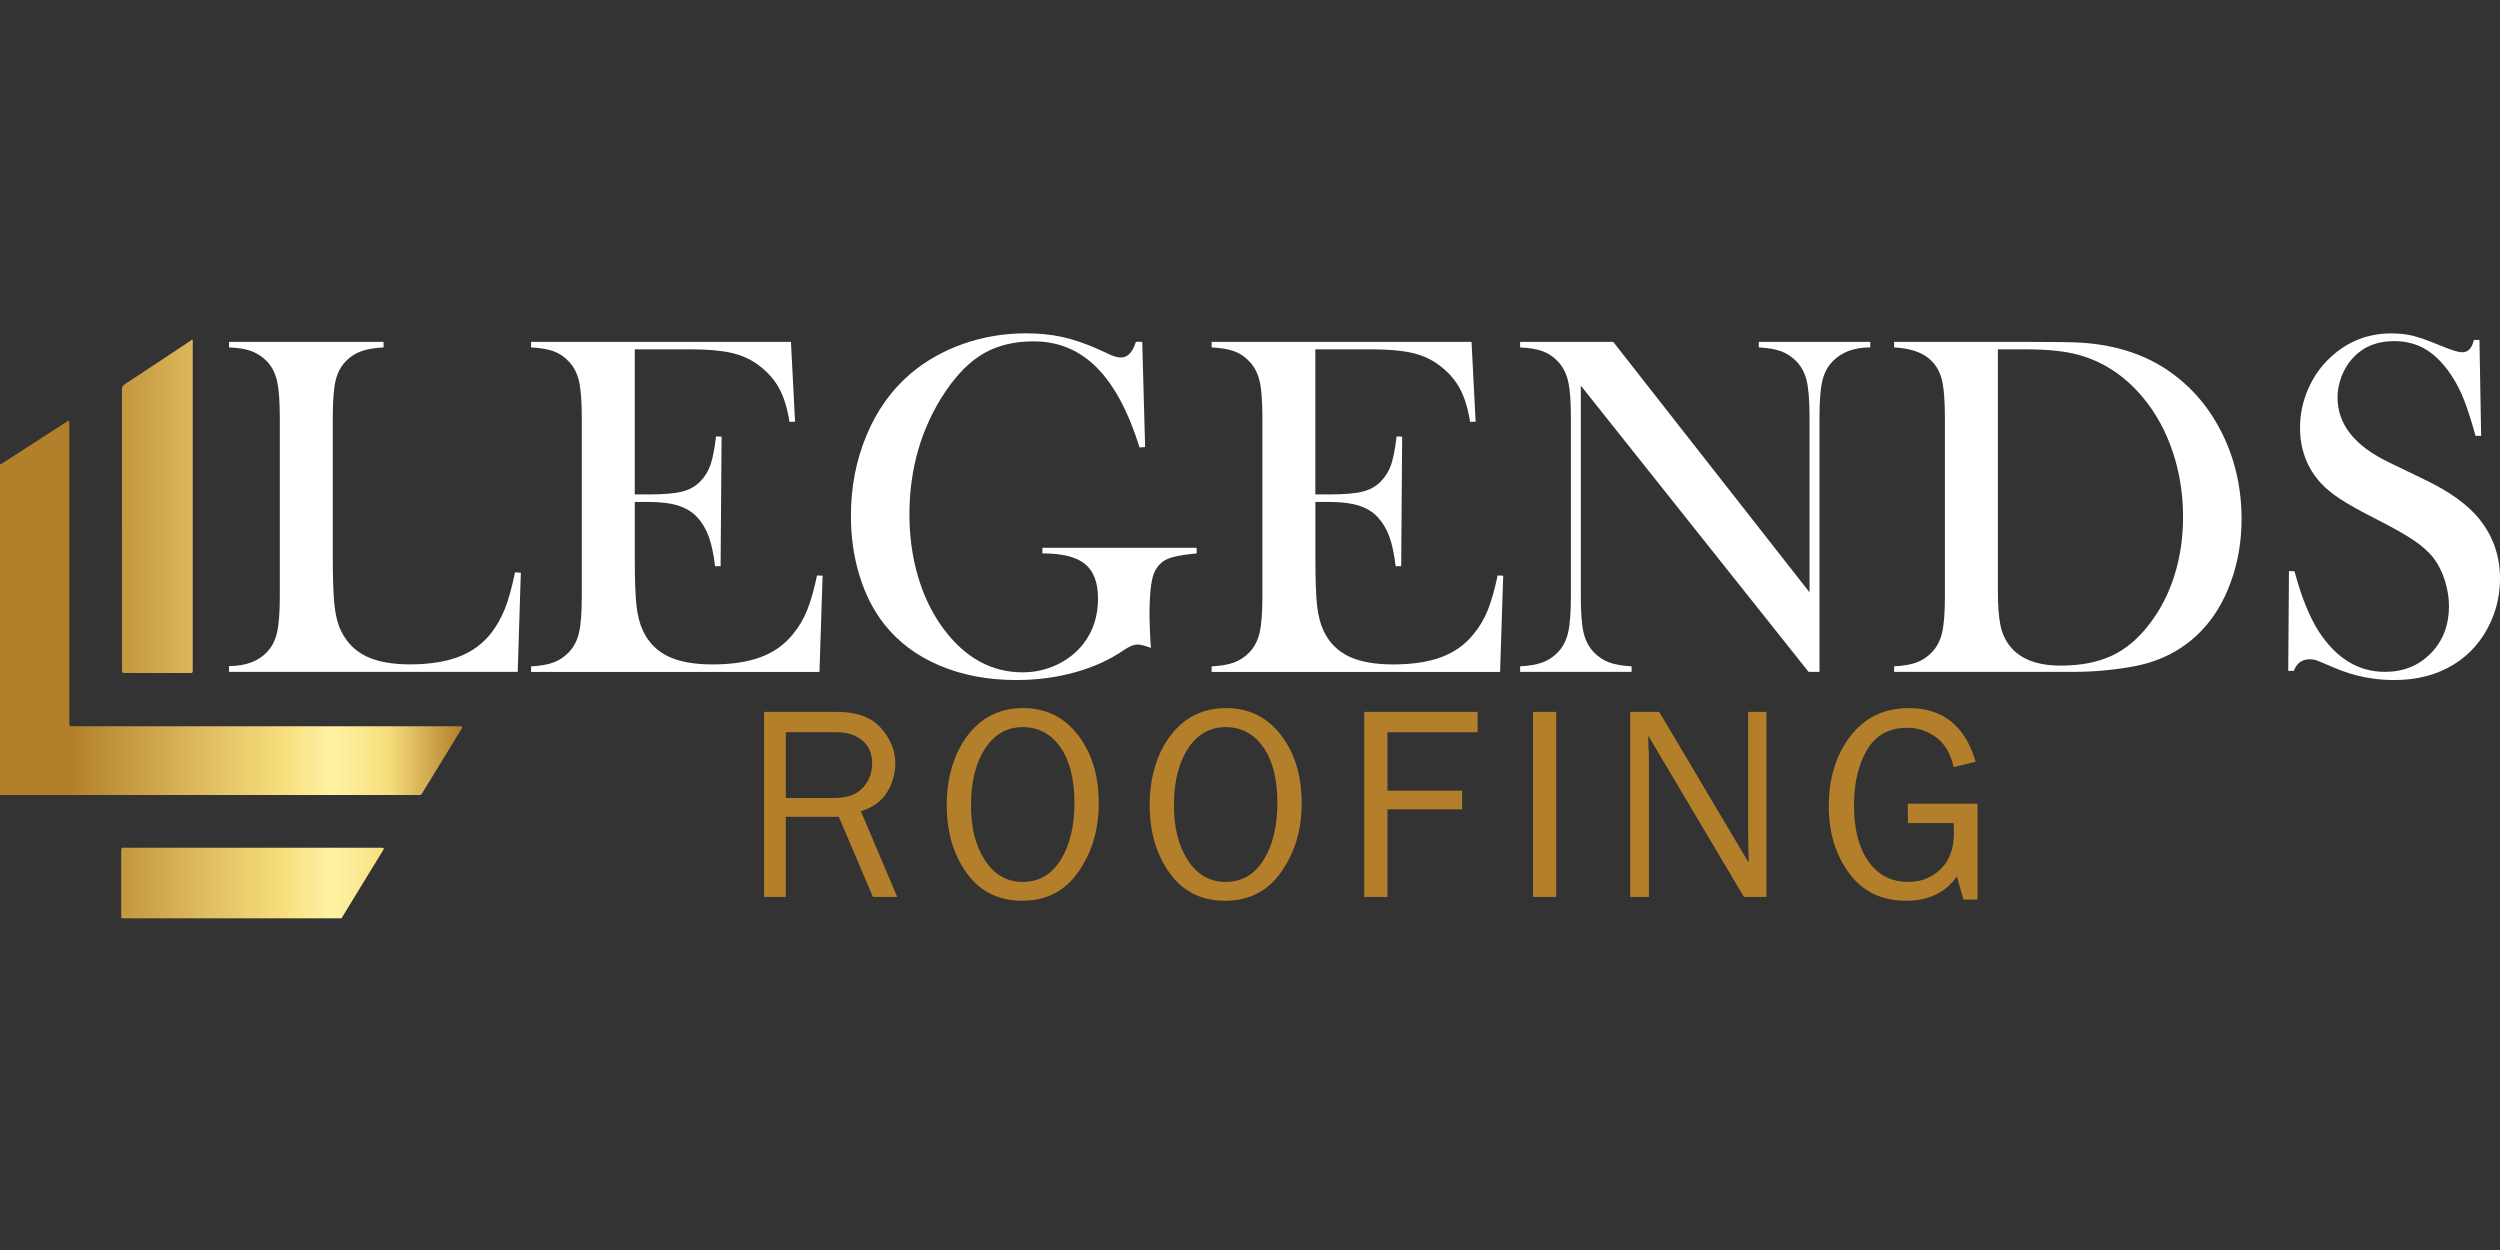 <svg width="240" height="120" viewBox="0 0 240 120" fill="none" xmlns="http://www.w3.org/2000/svg">
<rect x="0" y="0" width="240" height="120" fill="#333333" stroke="none"/>
<g clip-path="url(#clip0_4_148)">
<path d="M0.004 44.593C0.107 44.55 0.204 44.494 0.297 44.433C0.39 44.373 0.481 44.308 0.574 44.248C1.311 43.773 2.046 43.298 2.783 42.824C3.52 42.349 4.255 41.873 4.99 41.398C5.226 41.245 5.464 41.091 5.701 40.94C5.937 40.788 6.175 40.633 6.411 40.481C6.428 40.471 6.442 40.461 6.458 40.451C6.474 40.441 6.49 40.431 6.506 40.423C6.557 40.397 6.591 40.389 6.613 40.401C6.636 40.413 6.646 40.443 6.652 40.5C6.656 40.544 6.656 40.588 6.656 40.633C6.656 40.677 6.656 40.722 6.656 40.766C6.656 45.514 6.656 50.261 6.656 55.009C6.656 59.756 6.656 64.504 6.656 69.251C6.656 69.288 6.656 69.326 6.656 69.362C6.656 69.399 6.656 69.437 6.656 69.474C6.656 69.591 6.662 69.651 6.694 69.683C6.727 69.716 6.791 69.72 6.912 69.722C6.953 69.722 6.993 69.722 7.035 69.722C7.078 69.722 7.116 69.722 7.159 69.722C13.283 69.722 19.408 69.722 25.533 69.722C31.658 69.722 37.782 69.722 43.907 69.722C43.952 69.722 43.996 69.722 44.04 69.722C44.085 69.722 44.129 69.722 44.174 69.724C44.285 69.728 44.345 69.742 44.365 69.78C44.386 69.819 44.364 69.879 44.305 69.98C44.301 69.986 44.297 69.992 44.293 69.999C44.289 70.005 44.285 70.011 44.281 70.017C43.695 70.972 43.111 71.929 42.526 72.884C41.94 73.839 41.357 74.796 40.771 75.754C40.729 75.822 40.686 75.893 40.644 75.962C40.601 76.03 40.559 76.101 40.519 76.172C40.488 76.224 40.452 76.267 40.407 76.293C40.363 76.319 40.311 76.331 40.246 76.325C40.214 76.323 40.179 76.323 40.145 76.323C40.111 76.323 40.078 76.323 40.044 76.323C33.429 76.323 26.813 76.323 20.2 76.323C13.584 76.323 6.969 76.323 0.355 76.323C0.297 76.323 0.236 76.325 0.178 76.323C0.119 76.321 0.059 76.319 0 76.307V44.593H0.004ZM18.404 32.61C18.376 32.65 18.338 32.681 18.299 32.709C18.261 32.737 18.219 32.759 18.178 32.786C17.144 33.47 16.113 34.155 15.079 34.839C14.045 35.524 13.011 36.206 11.975 36.887C11.876 36.952 11.809 37.02 11.767 37.101C11.724 37.182 11.706 37.277 11.708 37.394C11.71 41.871 11.712 46.348 11.712 50.823C11.712 55.297 11.712 59.776 11.712 64.251C11.712 64.429 11.712 64.518 11.757 64.562C11.801 64.607 11.89 64.607 12.066 64.607C13.071 64.607 14.077 64.607 15.083 64.607C16.088 64.607 17.094 64.607 18.1 64.607C18.308 64.607 18.407 64.615 18.457 64.57C18.508 64.526 18.503 64.425 18.503 64.211C18.503 58.995 18.503 53.781 18.503 48.565C18.503 43.349 18.503 38.135 18.503 32.919C18.503 32.866 18.503 32.816 18.501 32.763C18.499 32.711 18.497 32.66 18.495 32.608C18.481 32.608 18.465 32.608 18.451 32.608C18.437 32.608 18.421 32.608 18.407 32.608L18.404 32.61ZM32.794 88.165C32.809 88.138 32.821 88.112 32.833 88.086C32.845 88.06 32.859 88.034 32.875 88.007C33.422 87.111 33.97 86.216 34.517 85.319C35.064 84.423 35.611 83.528 36.161 82.632C36.268 82.458 36.375 82.284 36.48 82.109C36.585 81.933 36.692 81.759 36.797 81.584C36.837 81.513 36.851 81.466 36.835 81.436C36.819 81.406 36.773 81.392 36.694 81.386C36.658 81.384 36.619 81.382 36.583 81.382C36.547 81.382 36.508 81.382 36.472 81.382C32.401 81.382 28.332 81.382 24.261 81.382C20.19 81.382 16.121 81.382 12.05 81.382C12.015 81.382 11.983 81.382 11.949 81.382C11.914 81.382 11.882 81.382 11.848 81.382C11.765 81.386 11.716 81.394 11.686 81.422C11.656 81.45 11.646 81.497 11.64 81.576C11.638 81.598 11.638 81.62 11.636 81.642C11.634 81.664 11.636 81.687 11.636 81.709C11.636 82.733 11.636 83.756 11.636 84.78C11.636 85.804 11.636 86.828 11.636 87.852C11.636 87.904 11.636 87.955 11.64 88.007C11.644 88.06 11.654 88.11 11.676 88.159H32.792L32.794 88.165Z" fill="url(#paint0_linear_4_148)"/>
<path d="M21.989 64.5V63.942C23.552 63.942 24.76 63.502 25.61 62.62C26.089 62.125 26.418 61.495 26.595 60.727C26.773 59.962 26.862 58.789 26.862 57.212V40.106C26.862 38.466 26.765 37.254 26.571 36.473C26.377 35.691 26.018 35.053 25.493 34.559C25.059 34.157 24.576 33.862 24.043 33.676C23.51 33.49 22.825 33.383 21.989 33.351V32.818H36.822V33.351C35.969 33.397 35.275 33.513 34.733 33.698C34.192 33.884 33.712 34.179 33.294 34.581C32.767 35.092 32.411 35.734 32.225 36.507C32.04 37.281 31.947 38.48 31.947 40.106V53.498C31.947 55.556 32.001 57.089 32.108 58.094C32.217 59.1 32.425 59.92 32.734 60.554C33.276 61.669 34.081 62.484 35.147 63.003C36.216 63.522 37.631 63.781 39.394 63.781C41.157 63.781 42.787 63.536 44.047 63.05C45.307 62.563 46.341 61.808 47.145 60.786C47.686 60.089 48.132 59.3 48.479 58.419C48.827 57.537 49.148 56.378 49.443 54.938L50 54.984L49.699 64.5H21.989Z" fill="white"/>
<path d="M75.931 32.818L76.325 40.477L75.791 40.499C75.59 39.199 75.258 38.125 74.794 37.273C74.329 36.422 73.657 35.671 72.775 35.021C72.047 34.48 71.189 34.096 70.198 33.872C69.208 33.648 67.892 33.535 66.252 33.535H60.937V47.464H62.33C63.738 47.464 64.798 47.371 65.511 47.186C66.222 47 66.803 46.667 67.252 46.188C67.684 45.74 68.007 45.209 68.215 44.599C68.423 43.987 68.599 43.086 68.738 41.895L69.271 41.917L69.178 54.358H68.645C68.506 53.167 68.3 52.208 68.029 51.481C67.758 50.754 67.383 50.134 66.904 49.625C66.44 49.13 65.836 48.767 65.093 48.535C64.35 48.302 63.407 48.187 62.262 48.187H60.939V53.502C60.939 55.623 60.993 57.165 61.101 58.133C61.21 59.1 61.418 59.908 61.727 60.558C62.252 61.673 63.053 62.488 64.13 63.007C65.206 63.526 66.626 63.785 68.388 63.785C70.246 63.785 71.801 63.549 73.053 63.076C74.307 62.603 75.327 61.873 76.117 60.883C76.674 60.219 77.126 59.459 77.474 58.609C77.821 57.759 78.142 56.636 78.437 55.243L78.97 55.267L78.669 64.506H50.98V63.973C51.862 63.926 52.577 63.803 53.126 63.601C53.675 63.399 54.166 63.076 54.6 62.626C55.079 62.131 55.408 61.501 55.586 60.734C55.763 59.968 55.852 58.795 55.852 57.218V40.106C55.852 38.527 55.763 37.355 55.586 36.59C55.408 35.825 55.079 35.195 54.6 34.698C54.182 34.25 53.7 33.925 53.15 33.722C52.601 33.521 51.878 33.397 50.98 33.351V32.818H75.931Z" fill="white"/>
<path d="M109.654 32.818L109.932 42.915L109.399 42.961C108.331 39.526 106.962 36.97 105.292 35.289C103.62 33.611 101.6 32.771 99.234 32.771C97.392 32.771 95.811 33.147 94.488 33.896C93.166 34.647 91.932 35.865 90.787 37.551C88.466 41.002 87.305 44.948 87.305 49.389C87.305 51.509 87.584 53.508 88.141 55.388C88.699 57.268 89.51 58.928 90.579 60.366C92.653 63.151 95.183 64.544 98.168 64.544C99.343 64.544 100.449 64.296 101.487 63.801C102.523 63.306 103.375 62.626 104.04 61.759C104.953 60.552 105.409 59.122 105.409 57.466C105.409 55.934 104.995 54.829 104.167 54.146C103.339 53.466 101.974 53.125 100.07 53.125V52.592H114.878V53.125C113.517 53.248 112.56 53.438 112.012 53.694C111.463 53.949 111.057 54.387 110.795 55.005C110.5 55.685 110.354 57.04 110.354 59.066C110.354 59.623 110.385 60.489 110.447 61.664L110.494 62.198C109.906 61.981 109.472 61.873 109.193 61.873C108.852 61.873 108.42 62.05 107.893 62.406C106.546 63.334 104.983 64.045 103.204 64.54C101.425 65.035 99.545 65.283 97.564 65.283C94.84 65.283 92.384 64.819 90.195 63.89C88.006 62.961 86.229 61.63 84.868 59.898C83.846 58.597 83.061 57.05 82.511 55.255C81.962 53.46 81.688 51.558 81.688 49.546C81.688 46.776 82.182 44.201 83.174 41.818C84.163 39.435 85.557 37.471 87.352 35.924C88.822 34.67 90.516 33.704 92.435 33.022C94.353 32.341 96.38 32 98.515 32C99.753 32 100.902 32.115 101.962 32.347C103.022 32.58 104.147 32.959 105.338 33.484L106.707 34.11C107.047 34.25 107.358 34.318 107.636 34.318C108.254 34.318 108.727 33.815 109.052 32.81H109.656L109.654 32.818Z" fill="white"/>
<path d="M141.267 32.818L141.66 40.477L141.127 40.499C140.925 39.199 140.594 38.125 140.13 37.273C139.665 36.422 138.993 35.671 138.11 35.021C137.383 34.48 136.523 34.096 135.534 33.872C134.544 33.648 133.228 33.535 131.588 33.535H126.273V47.464H127.666C129.074 47.464 130.134 47.371 130.847 47.186C131.558 47 132.139 46.667 132.587 46.188C133.02 45.74 133.343 45.209 133.551 44.599C133.759 43.987 133.934 43.086 134.074 41.895L134.607 41.917L134.514 54.358H133.981C133.841 53.167 133.635 52.208 133.365 51.481C133.094 50.754 132.719 50.134 132.24 49.625C131.776 49.13 131.172 48.767 130.431 48.535C129.688 48.302 128.745 48.187 127.6 48.187H126.277V53.502C126.277 55.623 126.331 57.165 126.438 58.133C126.547 59.1 126.755 59.908 127.064 60.558C127.589 61.673 128.391 62.488 129.467 63.007C130.544 63.526 131.963 63.785 133.726 63.785C135.582 63.785 137.139 63.549 138.391 63.076C139.645 62.603 140.665 61.873 141.454 60.883C142.012 60.219 142.464 59.459 142.811 58.609C143.159 57.759 143.48 56.636 143.775 55.243L144.308 55.267L144.007 64.506H116.317V63.973C117.2 63.926 117.915 63.803 118.464 63.601C119.013 63.399 119.504 63.076 119.938 62.626C120.417 62.131 120.746 61.501 120.924 60.734C121.101 59.968 121.19 58.795 121.19 57.218V40.106C121.19 38.527 121.101 37.355 120.924 36.59C120.746 35.825 120.417 35.195 119.938 34.698C119.52 34.25 119.037 33.925 118.488 33.722C117.939 33.521 117.216 33.397 116.317 33.351V32.818H141.269H141.267Z" fill="white"/>
<path d="M151.758 37.02V57.212C151.758 58.805 151.847 59.982 152.025 60.74C152.202 61.499 152.531 62.125 153.012 62.62C153.444 63.068 153.937 63.393 154.486 63.595C155.035 63.797 155.75 63.92 156.633 63.967V64.5H145.932V63.967C146.815 63.92 147.529 63.797 148.079 63.595C148.628 63.393 149.119 63.07 149.553 62.62C150.031 62.125 150.361 61.495 150.538 60.727C150.716 59.962 150.805 58.789 150.805 57.212V40.084C150.805 38.521 150.716 37.357 150.538 36.59C150.361 35.825 150.031 35.195 149.553 34.698C149.135 34.25 148.652 33.925 148.103 33.722C147.554 33.521 146.831 33.397 145.932 33.351V32.818H154.868L173.715 56.864V40.106C173.715 38.513 173.626 37.335 173.448 36.578C173.27 35.821 172.941 35.193 172.463 34.698C172.028 34.25 171.538 33.925 170.988 33.722C170.439 33.521 169.724 33.397 168.842 33.351V32.818H179.542V33.351C177.996 33.351 176.788 33.799 175.922 34.698C175.441 35.193 175.114 35.823 174.936 36.59C174.759 37.355 174.67 38.521 174.67 40.084V64.502H173.626L151.758 37.02Z" fill="white"/>
<path d="M181.838 63.967C182.735 63.92 183.455 63.797 183.997 63.595C184.538 63.393 185.025 63.07 185.459 62.62C185.937 62.125 186.266 61.495 186.444 60.727C186.622 59.962 186.711 58.789 186.711 57.212V40.106C186.711 38.403 186.606 37.157 186.398 36.368C186.188 35.578 185.782 34.928 185.178 34.419C184.421 33.785 183.306 33.43 181.836 33.351V32.818H194.602C197.434 32.818 199.237 32.848 200.01 32.911C203.276 33.159 206.044 34.086 208.32 35.696C210.487 37.228 212.173 39.235 213.38 41.719C214.588 44.203 215.19 46.907 215.19 49.831C215.19 51.965 214.845 53.983 214.158 55.877C213.469 57.773 212.514 59.346 211.29 60.6C209.574 62.365 207.429 63.486 204.861 63.967C202.942 64.322 200.986 64.5 198.988 64.5H181.836V63.967H181.838ZM191.795 33.539V56.608C191.795 58.125 191.88 59.278 192.05 60.067C192.22 60.857 192.537 61.529 193.001 62.087C193.991 63.294 195.6 63.898 197.829 63.898C199.732 63.898 201.361 63.585 202.714 62.957C204.067 62.331 205.279 61.313 206.347 59.906C207.399 58.545 208.199 56.986 208.75 55.229C209.299 53.472 209.574 51.604 209.574 49.623C209.574 47.426 209.241 45.338 208.576 43.357C207.91 41.376 206.959 39.643 205.721 38.157C204.003 36.099 201.953 34.738 199.57 34.072C198.27 33.717 196.614 33.539 194.602 33.539H191.793H191.795Z" fill="white"/>
<path d="M219.671 64.407L219.74 54.821L220.273 54.843C220.923 57.282 221.697 59.205 222.593 60.608C224.28 63.201 226.4 64.498 228.952 64.498C230.732 64.498 232.202 63.902 233.363 62.711C234.524 61.519 235.103 60.011 235.103 58.185C235.103 57.396 234.976 56.592 234.72 55.772C234.465 54.952 234.12 54.247 233.686 53.66C233.238 53.056 232.607 52.476 231.794 51.919C230.982 51.362 229.74 50.659 228.068 49.807C226.598 49.064 225.473 48.438 224.692 47.927C223.91 47.416 223.28 46.899 222.799 46.372C221.469 44.918 220.804 43.145 220.804 41.057C220.804 39.773 221.063 38.535 221.582 37.343C222.101 36.152 222.824 35.13 223.753 34.28C225.392 32.763 227.335 32.006 229.578 32.006C230.305 32.006 230.978 32.079 231.598 32.226C232.216 32.374 233.044 32.664 234.082 33.097C234.855 33.406 235.382 33.603 235.661 33.688C235.939 33.773 236.186 33.816 236.404 33.816C236.945 33.816 237.309 33.422 237.494 32.632H238.027L238.189 41.846H237.656C237.238 40.376 236.88 39.252 236.578 38.47C236.277 37.689 235.917 36.966 235.501 36.299C234.744 35.092 233.91 34.199 232.999 33.618C232.089 33.038 231.038 32.747 229.849 32.747C228.118 32.747 226.751 33.337 225.748 34.512C225.33 34.993 225.003 35.558 224.762 36.208C224.522 36.859 224.403 37.509 224.403 38.159C224.403 40.746 226.065 42.83 229.387 44.409L232.654 45.988C235.172 47.182 236.988 48.498 238.1 49.938C239.366 51.55 240 53.423 240 55.56C240 56.98 239.714 58.339 239.142 59.635C238.336 61.44 237.131 62.834 235.521 63.815C233.912 64.795 232.016 65.285 229.835 65.285C227.84 65.285 225.919 64.891 224.08 64.102C223.121 63.684 222.547 63.444 222.361 63.383C222.175 63.32 221.967 63.29 221.735 63.29C220.992 63.29 220.481 63.662 220.203 64.405H219.669L219.671 64.407Z" fill="white"/>
<path d="M86.134 86.107H83.802L80.526 78.415H75.436V86.107H73.353V68.34H80.355C82.255 68.34 83.662 68.859 84.577 69.895C85.492 70.931 85.95 72.066 85.95 73.298C85.95 74.243 85.694 75.15 85.183 76.018C84.67 76.886 83.824 77.506 82.645 77.88L86.132 86.105L86.134 86.107ZM75.436 76.606H80.082C81.306 76.606 82.219 76.282 82.822 75.636C83.426 74.99 83.727 74.198 83.727 73.261C83.727 72.325 83.408 71.596 82.77 71.075C82.132 70.554 81.328 70.293 80.355 70.293H75.436V76.606V76.606Z" fill="#B47F2B"/>
<path d="M98.136 86.472C95.854 86.472 94.075 85.584 92.799 83.809C91.522 82.034 90.886 79.857 90.886 77.276C90.886 74.695 91.555 72.361 92.891 70.608C94.228 68.856 95.997 67.977 98.202 67.977C100.408 67.977 102.158 68.839 103.487 70.562C104.814 72.286 105.478 74.459 105.478 77.08C105.478 79.701 104.834 81.794 103.546 83.663C102.257 85.533 100.454 86.47 98.138 86.47L98.136 86.472ZM98.188 84.663C99.741 84.663 100.957 83.956 101.833 82.541C102.71 81.125 103.148 79.302 103.148 77.07C103.148 74.839 102.693 72.993 101.787 71.717C100.88 70.441 99.677 69.803 98.176 69.803C96.676 69.803 95.452 70.493 94.557 71.874C93.663 73.256 93.217 75.061 93.217 77.292C93.217 79.524 93.667 81.246 94.57 82.613C95.472 83.981 96.678 84.665 98.188 84.665V84.663Z" fill="#B47F2B"/>
<path d="M117.618 86.472C115.336 86.472 113.557 85.584 112.281 83.809C111.005 82.034 110.369 79.857 110.369 77.276C110.369 74.695 111.037 72.361 112.374 70.608C113.711 68.856 115.48 67.977 117.685 67.977C119.89 67.977 121.641 68.839 122.969 70.562C124.296 72.286 124.961 74.459 124.961 77.08C124.961 79.701 124.316 81.794 123.028 83.663C121.74 85.533 119.936 86.47 117.62 86.47L117.618 86.472ZM117.671 84.663C119.224 84.663 120.439 83.956 121.316 82.541C122.192 81.125 122.63 79.302 122.63 77.07C122.63 74.839 122.176 72.993 121.269 71.717C120.362 70.441 119.159 69.803 117.659 69.803C116.158 69.803 114.934 70.493 114.04 71.874C113.145 73.256 112.699 75.061 112.699 77.292C112.699 79.524 113.149 81.246 114.052 82.613C114.955 83.981 116.16 84.665 117.671 84.665V84.663Z" fill="#B47F2B"/>
<path d="M133.194 86.107H130.968V68.34H141.849V70.293H133.194V75.903H140.364V77.698H133.194V86.107V86.107Z" fill="#B47F2B"/>
<path d="M149.395 86.107H147.169V68.34H149.395V86.107Z" fill="#B47F2B"/>
<path d="M169.579 86.107H167.418L158.23 70.621L158.256 71.792C158.283 72.234 158.295 72.608 158.295 72.91V86.107H156.5V68.341H159.284L167.875 82.817L167.848 81.582C167.83 81.095 167.822 80.667 167.822 80.293V68.339H169.579V86.105V86.107Z" fill="#B47F2B"/>
<path d="M189.841 77.153V86.355H188.48L187.868 84.13C186.773 85.691 185.146 86.472 182.985 86.472C180.641 86.472 178.819 85.592 177.517 83.829C176.214 82.066 175.564 79.926 175.564 77.407C175.564 74.716 176.255 72.472 177.634 70.675C179.013 68.878 180.887 67.979 183.256 67.979C186.527 67.979 188.662 69.698 189.659 73.132L187.551 73.639C187.248 72.321 186.679 71.361 185.847 70.764C185.015 70.166 184.102 69.865 183.114 69.865C181.362 69.865 180.069 70.574 179.235 71.987C178.403 73.403 177.985 75.178 177.985 77.314C177.985 79.617 178.452 81.416 179.385 82.714C180.318 84.013 181.586 84.661 183.191 84.661C184.441 84.661 185.483 84.245 186.321 83.415C187.159 82.585 187.577 81.438 187.577 79.978C187.577 79.71 187.569 79.386 187.551 79.013H183.153V77.151H189.843L189.841 77.153Z" fill="#B47F2B"/>
</g>
<defs>
<linearGradient id="paint0_linear_4_148" x1="0.004" y1="60.386" x2="44.376" y2="60.386" gradientUnits="userSpaceOnUse">
<stop stop-color="#B27F2B"/>
<stop offset="0.15" stop-color="#B27F2B"/>
<stop offset="0.45" stop-color="#E0BE61"/>
<stop offset="0.61" stop-color="#F7DE7C"/>
<stop offset="0.72" stop-color="#FFF3A5"/>
<stop offset="0.84" stop-color="#F7DE7C"/>
<stop offset="1" stop-color="#B27F2B"/>
</linearGradient>
<clipPath id="clip0_4_148">
<rect width="240" height="120" fill="white"/>
</clipPath>
</defs>
</svg>
